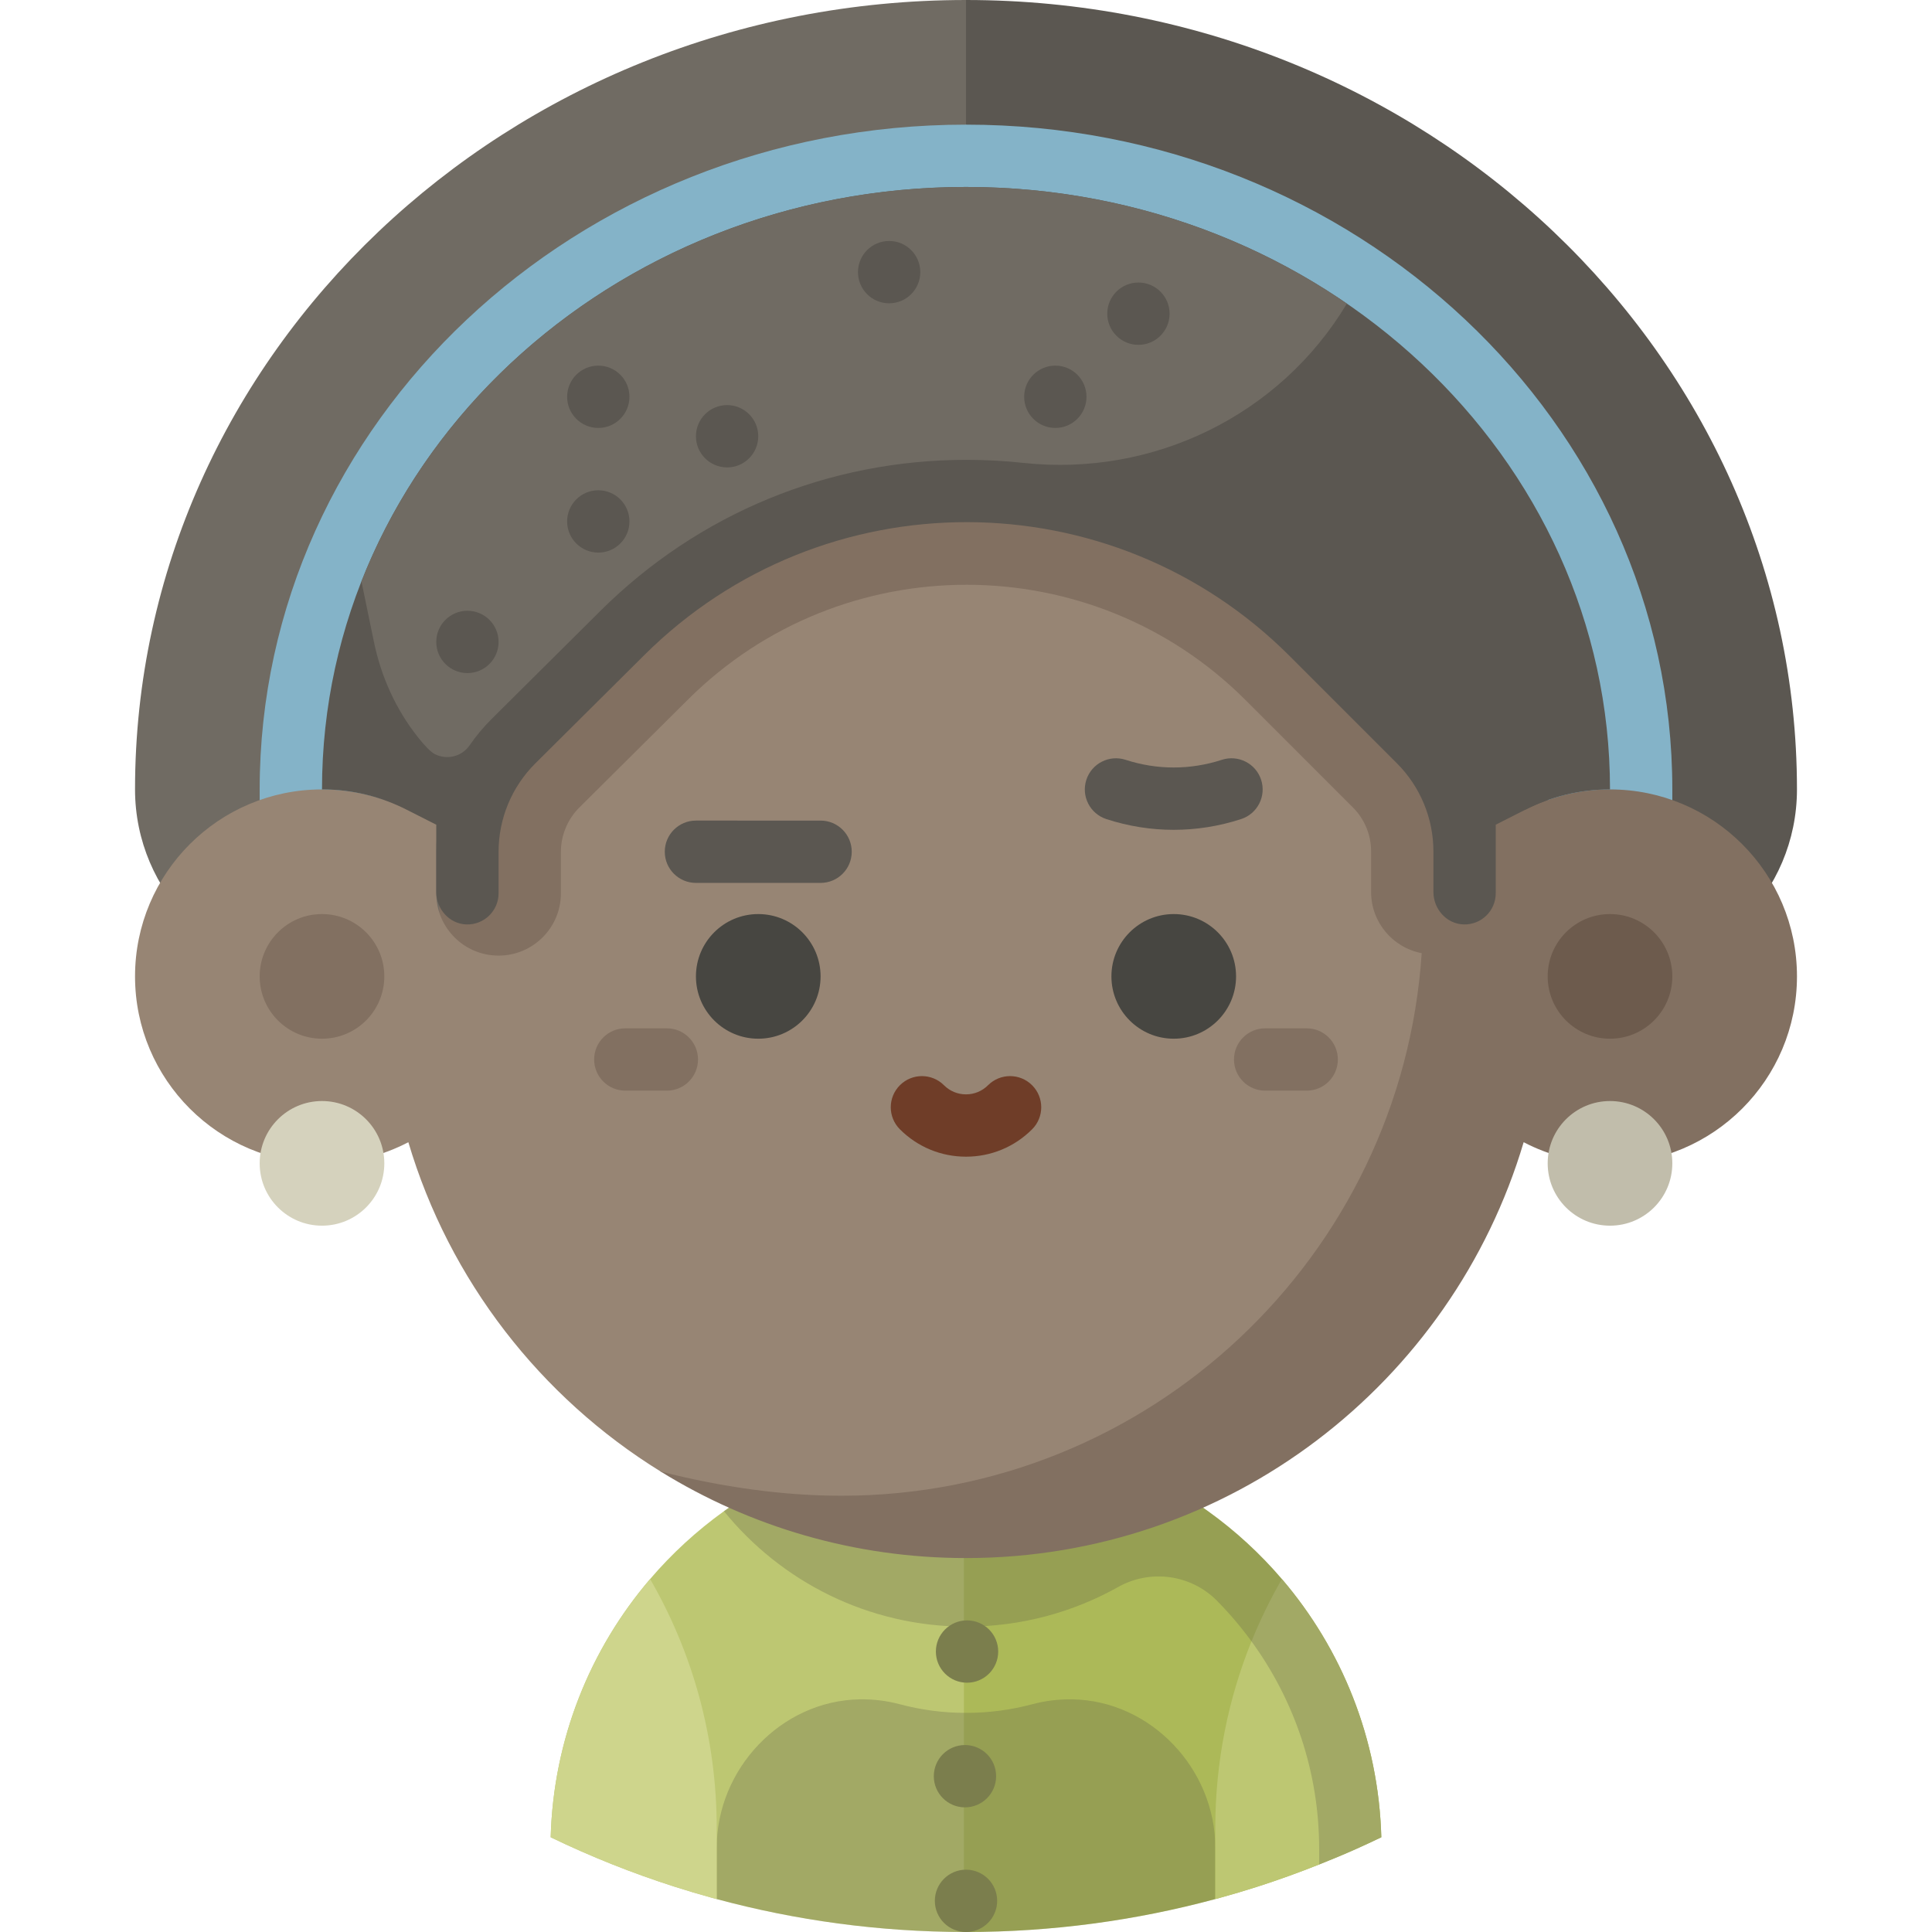 <?xml version="1.0" encoding="iso-8859-1"?>
<!-- Uploaded to: SVG Repo, www.svgrepo.com, Generator: SVG Repo Mixer Tools -->
<svg height="800px" width="800px" version="1.1" id="Layer_1" xmlns="http://www.w3.org/2000/svg" xmlns:xlink="http://www.w3.org/1999/xlink" 
	 viewBox="0 0 512 512" xml:space="preserve">
<path style="fill:#706B63;" d="M35.785,209.204c0,27.321,22.227,49.548,49.548,49.548h49.548H256l99.097-122.219L256,0
	C134.573,0,35.785,93.848,35.785,209.204z"/>
<path style="fill:#5B5751;" d="M256,0v258.753h121.118h49.548c27.321,0,49.548-22.227,49.548-49.548C476.215,93.848,377.427,0,256,0
	z"/>
<path style="fill:#84B3C8;" d="M443.183,225.72h-33.032v-16.516c0-78.927-69.152-143.14-154.151-143.14
	s-154.151,64.213-154.151,143.14v16.516H68.817v-16.516c0-97.141,83.97-176.172,187.183-176.172s187.183,79.031,187.183,176.172
	V225.72z"/>
<path style="fill:#ACB958;" d="M339.714,418.461c-5.771-6.748-12.341-12.791-19.568-17.979
	c-18.063-12.971-40.21-20.611-64.145-20.611c-0.184,0-0.367,0.01-0.551,0.011l-44.043,71.559l44.043,60.555
	c0.184,0,0.367,0.004,0.551,0.004c22.858,0,45.001-3.047,66.065-8.724c0.429-0.116,0.86-0.23,1.289-0.349
	c3.268-0.9,6.508-1.861,9.721-2.887c5.596-1.786,11.097-3.781,16.516-5.936c3.308-1.316,6.593-2.677,9.83-4.127
	c2.23-0.999,4.445-2.024,6.641-3.085C365.344,460.798,355.545,436.975,339.714,418.461z"/>
<path style="fill:#BDC772;" d="M191.854,400.482c-7.226,5.189-13.798,11.231-19.568,17.979
	c-15.831,18.513-25.63,42.337-26.349,68.432c10.603,5.126,21.623,9.52,32.987,13.148c3.213,1.025,6.454,1.987,9.721,2.887
	c0.429,0.118,0.859,0.233,1.289,0.349c20.894,5.632,42.852,8.671,65.514,8.719V379.882
	C231.727,379.999,209.778,387.612,191.854,400.482z"/>
<path style="opacity:0.3;fill:#636147;enable-background:new    ;" d="M284.177,450.345c-3.664-0.061-7.214,0.391-10.582,1.288
	c-11.545,3.074-23.643,3.074-35.188,0c-3.368-0.897-6.917-1.349-10.582-1.288c-20.85,0.344-37.888,18.472-37.888,39.325v0.308
	v13.298C210.999,508.953,233.143,512,256,512s45.001-3.047,66.065-8.724v-13.298v-0.309
	C322.065,468.817,305.026,450.689,284.177,450.345z"/>
<path style="fill:#CED58C;" d="M172.286,418.461c-15.831,18.513-25.63,42.337-26.349,68.432c10.603,5.126,21.623,9.52,32.987,13.148
	c3.213,1.025,6.455,1.987,9.721,2.887c0.429,0.118,0.859,0.233,1.289,0.349v-18.804C189.935,460.428,183.51,437.884,172.286,418.461
	z"/>
<path style="fill:#BDC772;" d="M339.714,418.461c-3.053,5.284-5.746,10.803-8.057,16.516c-6.181,15.288-9.593,31.992-9.593,49.496
	v18.803c0.429-0.116,0.86-0.23,1.289-0.349c3.268-0.9,6.508-1.861,9.721-2.887c5.596-1.786,11.097-3.781,16.516-5.936
	c3.308-1.316,6.593-2.677,9.83-4.127c2.23-0.999,4.445-2.024,6.641-3.085C365.344,460.798,355.545,436.975,339.714,418.461z"/>
<path style="opacity:0.3;fill:#636147;enable-background:new    ;" d="M339.714,418.461c-5.771-6.748-12.341-12.791-19.568-17.979
	c-18.063-12.971-40.211-20.611-64.145-20.611s-46.082,7.64-64.146,20.611c15.141,18.658,38.246,30.59,64.146,30.59
	c14.645,0,28.399-3.815,40.324-10.503c8.547-4.793,19.314-3.321,26.197,3.654c3.304,3.348,6.36,6.944,9.137,10.755
	c11.265,15.451,17.934,34.457,17.934,55v4.127c3.308-1.316,6.593-2.677,9.83-4.127c2.23-0.999,4.445-2.024,6.641-3.085
	C365.344,460.798,355.545,436.975,339.714,418.461z"/>
<g>
	<circle style="fill:#7B7E4D;" cx="256.275" cy="437.677" r="8.258"/>
	<circle style="fill:#7B7E4D;" cx="255.725" cy="470.71" r="8.258"/>
	<circle style="fill:#7B7E4D;" cx="256" cy="503.742" r="8.258"/>
</g>
<path style="fill:#978574;" d="M108.06,214.575c0.001,0,0.002,0.001,0.003,0.001C108.159,214.214,108.109,214.395,108.06,214.575z"
	/>
<path style="fill:#827061;" d="M426.667,209.204c-8.076,0-15.695,1.945-22.432,5.373l-42.723-44.336l-8.076-8.076
	c-53.485-53.486-140.648-53.621-194.301-0.299l-28.901,28.724c-7.233,7.189-12.05,16.547-13.836,26.518v64.843l58.681,108.02
	c23.52,14.538,51.24,22.932,80.922,22.932c69.864,0,128.863-46.483,147.784-110.206c6.846,3.573,14.626,5.603,22.883,5.603
	c27.365,0,49.548-22.183,49.548-49.548S454.032,209.204,426.667,209.204z"/>
<path style="fill:#978574;" d="M363.355,236.385V225.64c0-4.411-1.719-8.559-4.838-11.678l-28.439-28.44
	c-40.648-40.647-106.886-40.749-147.659-0.228l-28.901,28.724c-3.097,3.079-4.874,7.349-4.874,11.714v10.999
	c0,9.121-7.395,16.516-16.516,16.516c-9.121,0-16.516-7.395-16.516-16.516v-10.999c0-2.902,0.276-5.787,0.784-8.625
	c-3.009-0.194-5.587-1.099-8.334-2.53c-0.1,0.362-0.052,0.181-0.003-0.001c-6.735-3.428-14.65-5.372-22.725-5.372
	c-27.365,0-49.548,22.183-49.548,49.548s22.183,49.548,49.548,49.548c8.257,0,16.036-2.031,22.883-5.603
	c10.882,36.649,35.023,67.592,66.862,87.272c16.32,4.168,32.559,6.417,47.89,6.417c81.651,0,148.465-63.487,153.796-143.788
	C369.129,251.144,363.355,244.443,363.355,236.385z"/>
<g>
	<path style="fill:#827061;" d="M176.723,289.032h-11.011c-4.562,0-8.258-3.697-8.258-8.258s3.696-8.258,8.258-8.258h11.011
		c4.562,0,8.258,3.697,8.258,8.258S181.284,289.032,176.723,289.032z"/>
	<path style="fill:#827061;" d="M346.288,289.032h-11.011c-4.562,0-8.258-3.697-8.258-8.258s3.696-8.258,8.258-8.258h11.011
		c4.562,0,8.258,3.697,8.258,8.258S350.85,289.032,346.288,289.032z"/>
</g>
<path style="fill:#6F3D28;" d="M256,306.533c-6.617,0-12.839-2.578-17.518-7.256c-3.225-3.225-3.225-8.454,0.001-11.679
	c3.225-3.224,8.454-3.224,11.678,0c1.559,1.56,3.634,2.419,5.839,2.419c2.205,0,4.28-0.859,5.839-2.419
	c3.226-3.225,8.455-3.225,11.678,0c3.226,3.225,3.226,8.454,0.001,11.679C268.839,303.955,262.617,306.533,256,306.533z"/>
<g>
	<path id="SVGID_1_" style="fill:#5B5751;" d="M426.667,209.204c0-88.175-76.41-159.656-170.667-159.656
		S85.333,121.029,85.333,209.204c8.076,0,15.695,1.945,22.432,5.373l7.847,3.981v17.826c0,4.522,3.484,8.465,8.004,8.601
		c4.676,0.141,8.512-3.609,8.512-8.255v-10.999c0-8.796,3.508-17.229,9.747-23.429l28.901-28.724
		c47.33-47.039,123.795-46.921,170.979,0.263l28.44,28.44c6.195,6.195,9.675,14.597,9.675,23.357v10.745
		c0,4.522,3.484,8.465,8.004,8.601c4.676,0.141,8.512-3.609,8.512-8.255v-18.173l7.847-3.981
		C410.972,211.149,418.59,209.204,426.667,209.204z"/>
</g>
<g>
	<path style="fill:#706B63;" d="M356.934,80.463C328.665,61.034,293.769,49.548,256,49.548
		c-73.542,0-136.216,43.516-160.213,104.522l3.308,16.037c1.894,9.183,5.8,17.863,11.621,25.214c1.734,2.19,3.364,3.937,4.522,4.528
		c3.209,1.627,7.147,0.665,9.187-2.298c1.711-2.485,3.653-4.819,5.808-6.961l28.902-28.724
		c25.956-25.797,60.404-40.004,96.999-40.004c5.066,0,10.089,0.272,15.055,0.809C305.658,126.401,339.158,110.117,356.934,80.463z"
		/>
</g>
<g>
	<circle style="fill:#5B5751;" cx="192.688" cy="115.613" r="8.258"/>
	<circle style="fill:#5B5751;" cx="158.555" cy="138.185" r="8.258"/>
	<circle style="fill:#5B5751;" cx="123.871" cy="170.116" r="8.258"/>
	<circle style="fill:#5B5751;" cx="158.555" cy="105.153" r="8.258"/>
	<circle style="fill:#5B5751;" cx="235.63" cy="72.12" r="8.258"/>
	<circle style="fill:#5B5751;" cx="279.673" cy="105.153" r="8.258"/>
	<circle style="fill:#5B5751;" cx="301.695" cy="83.131" r="8.258"/>
</g>
<g>
	<circle style="fill:#474641;" cx="200.946" cy="258.753" r="16.516"/>
	<circle style="fill:#474641;" cx="311.054" cy="258.753" r="16.516"/>
</g>
<g>
	<path style="fill:#5B5751;" d="M184.43,233.979h33.032c4.561,0,8.258-3.697,8.258-8.258c0-4.561-3.697-8.258-8.258-8.258H184.43
		c-4.561,0-8.258,3.697-8.258,8.258C176.172,230.281,179.869,233.979,184.43,233.979z"/>
	<path style="fill:#5B5751;" d="M311.039,219.914c-6.009,0-12.013-0.949-17.848-2.85c-4.336-1.412-6.708-6.072-5.296-10.408
		c1.413-4.338,6.074-6.709,10.41-5.296c8.327,2.712,17.147,2.71,25.503-0.004c4.332-1.409,8.997,0.963,10.405,5.302
		c1.409,4.337-0.965,8.996-5.302,10.405C323.063,218.964,317.049,219.914,311.039,219.914z"/>
</g>
<circle style="fill:#827061;" cx="85.333" cy="258.753" r="16.516"/>
<circle style="fill:#6D5B4D;" cx="426.667" cy="258.753" r="16.516"/>
<circle style="fill:#D5D2BD;" cx="85.333" cy="308.301" r="16.516"/>
<circle style="fill:#C1BDAB;" cx="426.667" cy="308.301" r="16.516"/>
</svg>